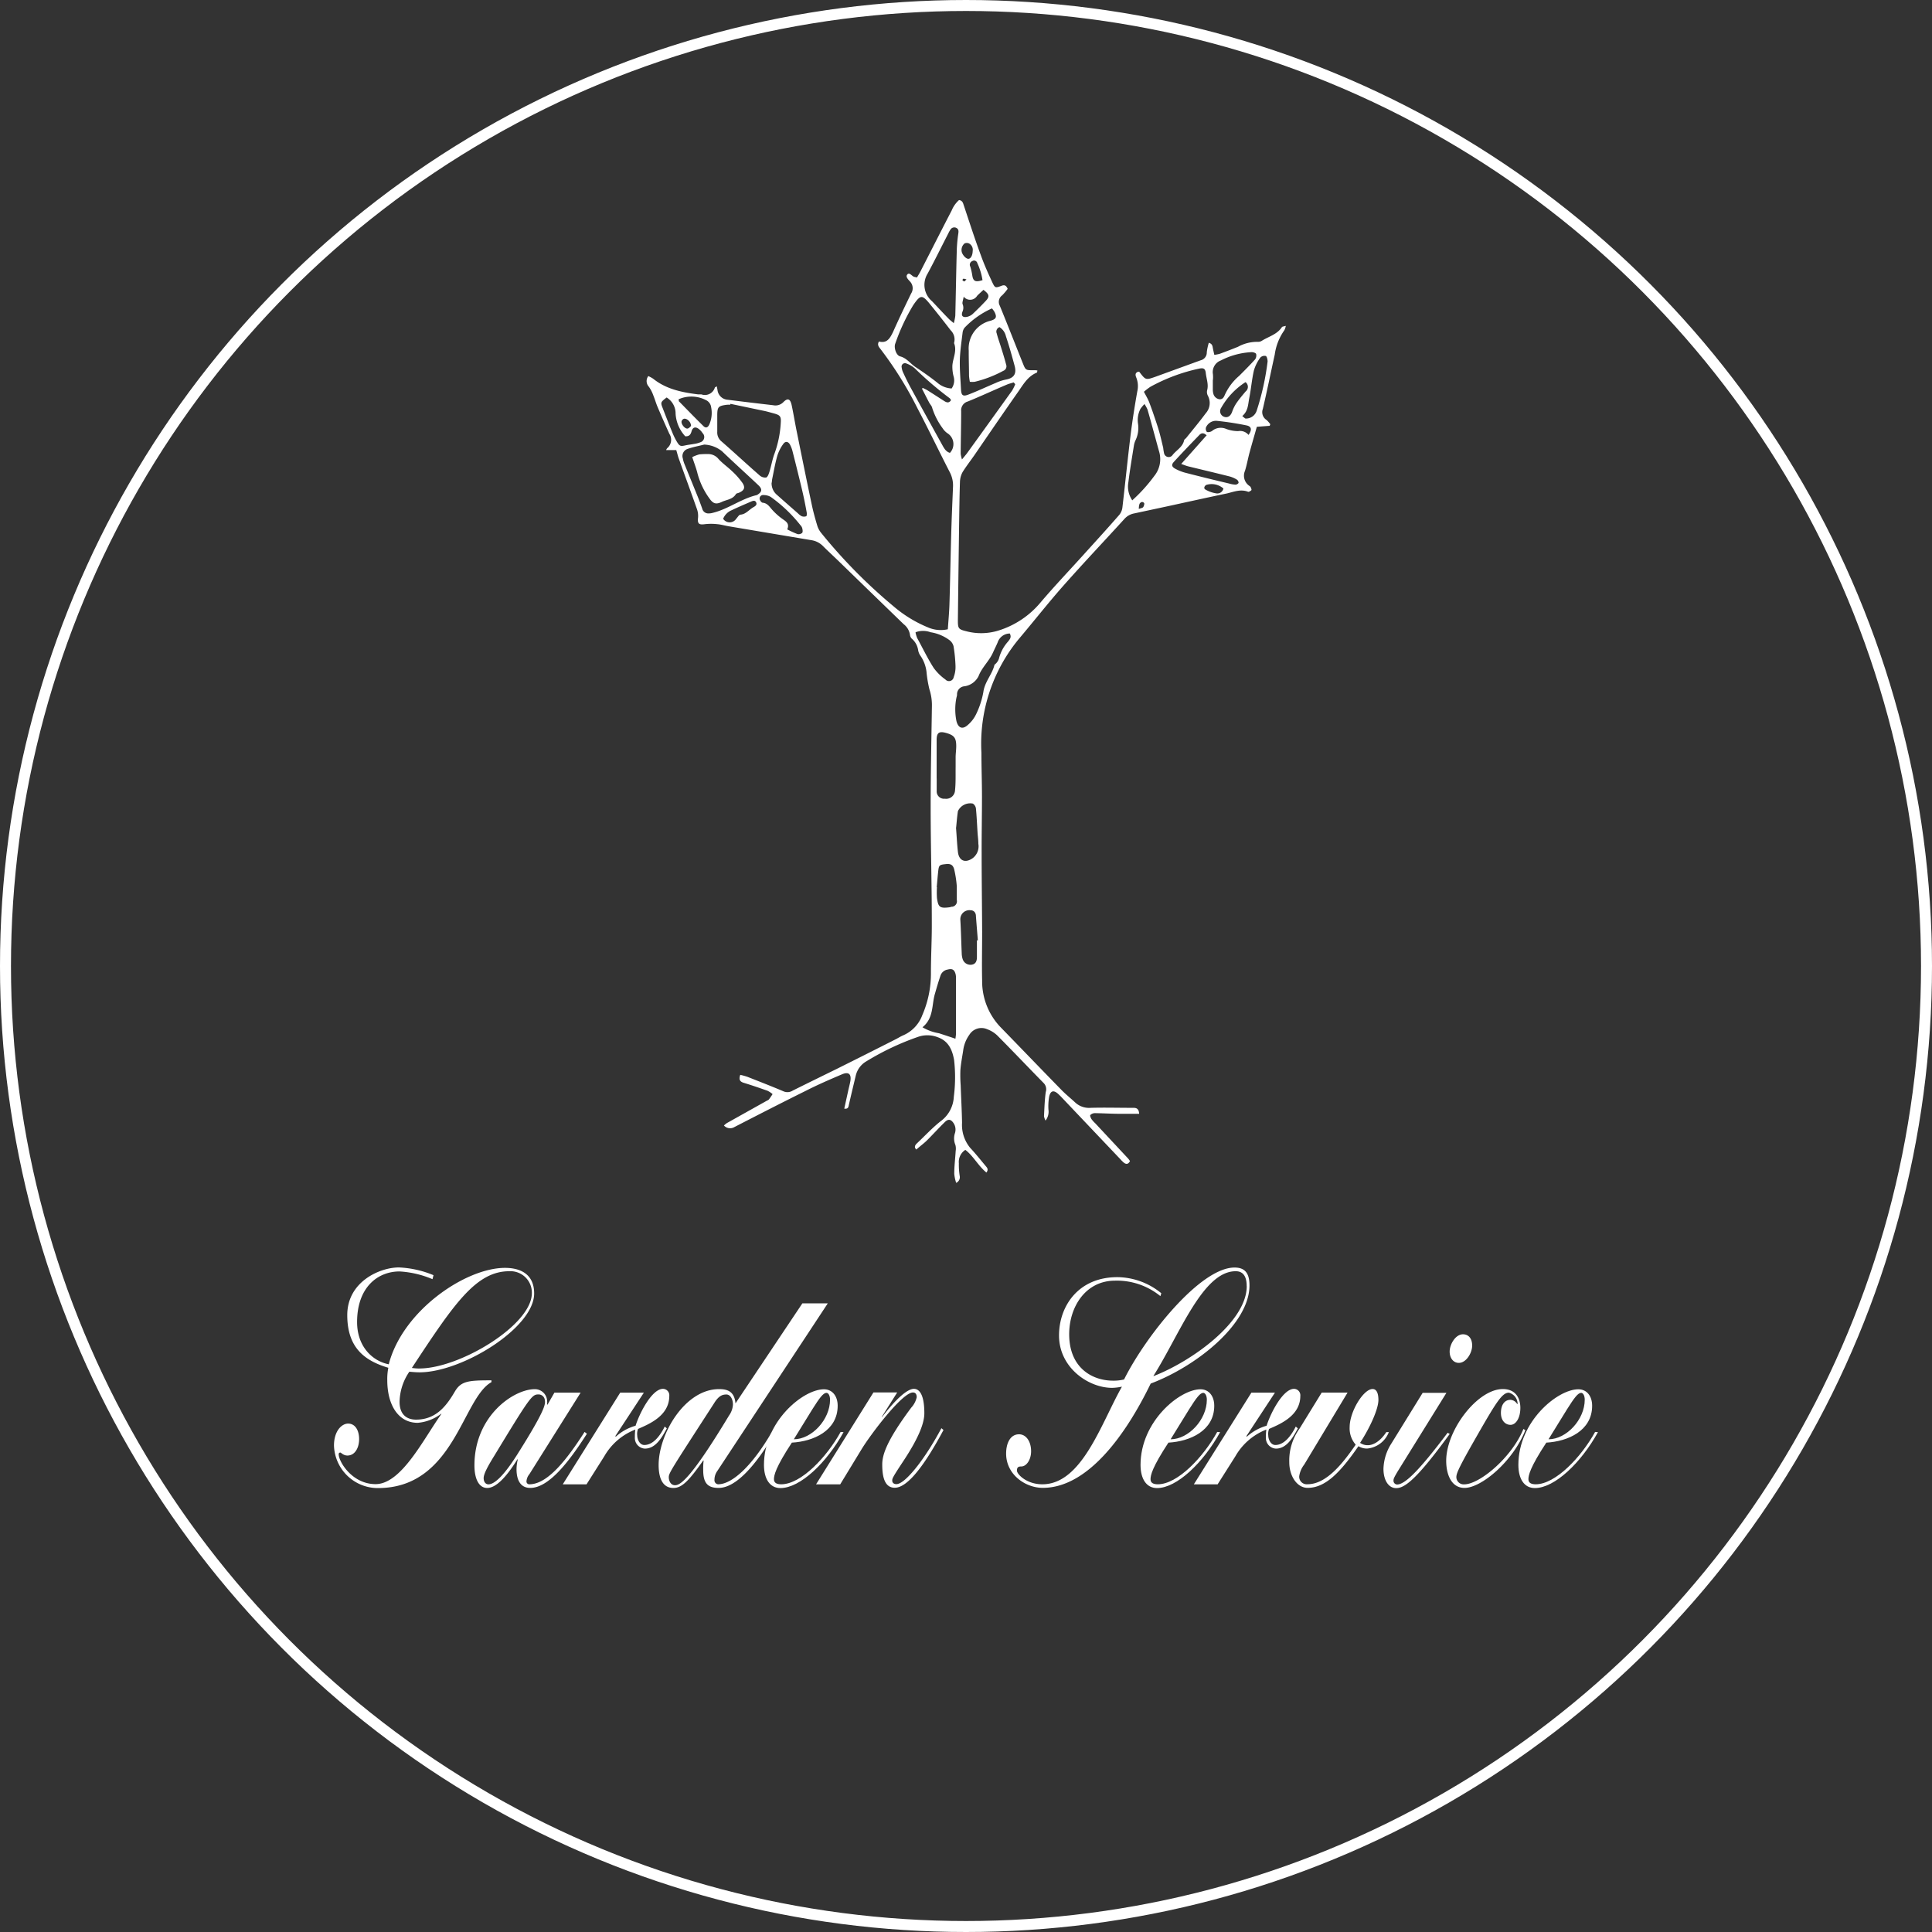 <svg xmlns="http://www.w3.org/2000/svg" viewBox="0 0 352 352"><rect x="0" y="0" width="352" height="352" fill="#333333" stroke="none"/><defs><style>.cls-1{fill:#fff;}.cls-2{fill:none;stroke:#fff;stroke-miterlimit:10;stroke-width:2px;}</style></defs><title>Plan de travail 8</title><g id="Accueil_slider_menu_deplié" data-name="Accueil slider menu deplié"><path class="cls-1" d="M76.41,249.34a10.86,10.86,0,0,1-1.37-.11c7.7-11.71,11.69-17.62,17.76-17.62a3.9,3.9,0,0,1,4.1,4c0,5.8-13.13,13.72-20.5,13.72m2.58-17a18.49,18.49,0,0,0-6.3-1.41c-3.49,0-9.41,2.6-9.41,8.68s3.3,8.35,7.48,9.6a10.63,10.63,0,0,0-.19,2.28c0,4.39,1.94,7.75,5.54,7.75a8.15,8.15,0,0,0,4.25-1.63h.08c-3.26,4.56-7.29,12.8-12,12.8-4.29,0-6.72-4.12-6.72-5.42a.28.28,0,0,1,.3-.33c.15,0,.53.54,1.29.54,1.37,0,2.13-1.41,2.13-3s-.72-2.82-2-2.82c-1.18,0-2.58,1.36-2.58,4a8,8,0,0,0,8,7.75c13.93,0,15.37-16.37,20.69-19.3v-.33c-4.18,0-5.54.11-6.68,2.06-1.52,2.6-3.42,5.1-7.06,5.1-1.52,0-3-.76-3-3.25a10,10,0,0,1,1.78-5.48c.61.05,1.21.11,1.86.11,7.7,0,20.88-8.08,20.88-14.37,0-3.58-2.58-4.66-5.31-4.66-7.21,0-18.67,7.81-21.18,17.57-3-.6-5.77-3.25-5.77-7.7,0-6.29,3.72-9.22,7.74-9.22a18,18,0,0,1,6,1.41Z"/><path class="cls-1" d="M99.3,255.31c0,.65,0,1.68-5,9.6-2.35,3.74-4.14,5.53-5.31,5.53-.45,0-.87-.38-.87-1.14s.76-2.17,1.94-4.07c6.45-10.63,6.87-11.17,8-11.17a1.15,1.15,0,0,1,1.21,1.25m.49.6h-.08a3.7,3.7,0,0,0,0-.7,2.23,2.23,0,0,0-2.24-2.11c-3.87,0-11,4.88-11,13.88,0,2.49.83,4.12,2.32,4.12s3.3-1.68,5.5-5.21h.08a7.64,7.64,0,0,0-.23,1.84c0,1.19.3,3.36,2.5,3.36,3.42,0,7.14-4.88,10.32-9.87l-.42-.33c-3.07,4.77-6.64,9.54-10.06,9.54a.51.51,0,0,1-.53-.54,2.27,2.27,0,0,1,.53-1.3l9.34-14.86h-4.78Z"/><path class="cls-1" d="M102.53,270.44h4.33l3.23-5.1a11.17,11.17,0,0,1,5.66-4.88,9.47,9.47,0,0,0-.08,1.41,1.93,1.93,0,0,0,1.82,2.06c1.86,0,3-1.79,4-3.69l-.38-.33c-.87,1.74-2.13,3.36-3.72,3.36-.83,0-1.29-1-1.29-1.74a2.47,2.47,0,0,1,.15-1.19c2-.87,5.69-2.39,5.69-6a1.17,1.17,0,0,0-1.14-1.3c-2,0-4.25,4.34-5,6.72a9.05,9.05,0,0,0-3.61,2l-.08-.11,5.2-7.92H113Z"/><path class="cls-1" d="M134,255.69c-.19-2.33-1.67-2.6-3-2.6-6.22,0-11,8.19-11,13.83,0,2.17.61,4.18,2.69,4.18,1.56,0,2.81-1.3,5.43-5h.08a11.7,11.7,0,0,0-.08,1.74c0,2.39.83,3.25,2.81,3.25,3.19,0,6.8-4.18,10.17-9.87l-.53-.22c-3.49,6-7.14,9.43-9.75,9.43a.74.74,0,0,1-.65-.81,2.77,2.77,0,0,1,.53-1.63l20.12-30.53h-4.63Zm-12.15,13.45c0-.76.38-1.3,8.27-13.5.87-1.41,1.56-1.57,2.24-1.57s1.18.81,1.18,1.84a3.82,3.82,0,0,1-.72,2c-7.06,11.71-8.92,12.69-9.83,12.69s-1.14-1-1.14-1.41"/><path class="cls-1" d="M153.16,260.89c-2.51,4.56-7.21,9.54-10.82,9.54-.76,0-1.33-.22-1.33-.92s.27-2.12,3.26-6.67c3.95-.22,8.35-2.17,8.35-6.72,0-1.79-1-3-2.5-3-3.8,0-10.93,5.86-10.93,13.77,0,2.55,1.06,4.23,3,4.23,3.6,0,8.43-4.61,11.5-10.19ZM148,256.77c1.33-2.11,2-3,2.58-3,.34,0,.65.49.65,1.25,0,3.63-3.34,7.21-6.6,7.21Z"/><path class="cls-1" d="M148.68,270.44h4.4L157,264c1.59-2.6,7.36-10.3,9.34-10.3.46,0,.68.33.68.87a4.12,4.12,0,0,1-1,1.9c-4.52,6.07-5.28,8.62-5.28,10.36,0,2.28.45,4.23,2.28,4.23,2,0,4.86-3,8.88-10.52l-.38-.33c-3,5.64-6.6,10.19-8.2,10.19-.49,0-.76-.27-.76-.65s.08-.6,1.94-3.42c3.07-4.61,3.91-7.21,3.91-8.84,0-3.69-1.06-4.45-1.9-4.45-1.18,0-3.23,1.79-5.77,5.1h-.08l2.81-4.45h-4.33Z"/><path class="cls-1" d="M227.15,234.32c0,6.51-9.95,13.66-16.93,16.38h-.08c4.86-7.7,9-19.09,15-19.09,1.59,0,2,1.3,2,2.71m-15.56,1.3a12.78,12.78,0,0,0-8-2.93c-7.14,0-10.63,5.31-10.63,10.63,0,5.86,5.35,9.54,9.68,9.54a9.59,9.59,0,0,0,1.78-.22c-3.8,6.72-7.29,17.79-14.5,17.79-2.88,0-4.63-1.84-4.63-2.49s.3-.76.8-.76c.91,0,1.78-1.19,1.78-2.77,0-1.79-.91-3.09-2.2-3.09-1.56,0-2.35,1.57-2.35,3.52,0,3.8,3.49,6.24,6.68,6.24,8.24,0,15.18-9.76,19.66-19,8.35-3.15,18-10.85,18-17.89,0-2.49-1.06-3.25-2.73-3.25-6.22,0-16.17,12.47-20.12,20.39a7.91,7.91,0,0,1-2,.22c-3.8,0-8-2.33-8-8.46,0-5,3-9.76,8.35-9.76a12.53,12.53,0,0,1,8.27,2.82Z"/><path class="cls-1" d="M221.77,260.89c-2.51,4.56-7.21,9.54-10.82,9.54-.76,0-1.33-.22-1.33-.92s.27-2.12,3.26-6.67c3.95-.22,8.35-2.17,8.35-6.72,0-1.79-1-3-2.5-3-3.8,0-10.93,5.86-10.93,13.77,0,2.55,1.06,4.23,3,4.23,3.61,0,8.43-4.61,11.5-10.19Zm-5.12-4.12c1.33-2.11,2-3,2.58-3,.34,0,.65.49.65,1.25,0,3.63-3.34,7.21-6.6,7.21Z"/><path class="cls-1" d="M217.51,270.44h4.33l3.23-5.1a11.17,11.17,0,0,1,5.65-4.88,9.59,9.59,0,0,0-.08,1.41,1.93,1.93,0,0,0,1.82,2.06c1.86,0,3-1.79,4-3.69l-.38-.33c-.87,1.74-2.13,3.36-3.72,3.36-.83,0-1.29-1-1.29-1.74a2.46,2.46,0,0,1,.15-1.19c2-.87,5.69-2.39,5.69-6a1.17,1.17,0,0,0-1.14-1.3c-2,0-4.25,4.34-5,6.72a9.05,9.05,0,0,0-3.6,2l-.08-.11,5.2-7.92H228Z"/><path class="cls-1" d="M236.8,260.24a9.93,9.93,0,0,0-1.9,6.18c0,2.49,1.4,4.66,3.34,4.66,3.23,0,5.92-2.77,9.26-7.59a3,3,0,0,0,1.59.43,4.7,4.7,0,0,0,3.95-3h-.46c-1.25,1.9-2.58,2.39-3.34,2.39a2.4,2.4,0,0,1-1.44-.43c1.94-3,3.34-6.24,3.34-7.81,0-1-.23-2-1.06-2-1.67,0-4.18,4.12-4.18,6.94a4.5,4.5,0,0,0,1.1,3.2c-2.24,3.25-5.28,7.21-8.77,7.21a1.37,1.37,0,0,1-1.52-1.46,4.48,4.48,0,0,1,.91-2.12l7.9-13.12h-4.71Z"/><path class="cls-1" d="M264.12,246.25c0,1.19.68,2.06,1.67,2.06,1.37,0,2.43-1.84,2.43-3.15s-.68-2.06-1.67-2.06c-1.37,0-2.43,1.84-2.43,3.15M253.5,263a9,9,0,0,0-1.44,4.61c0,2.06.91,3.52,2.32,3.52,1.59,0,3.83-1.73,9.75-9.87l-.38-.22c-5.35,7.1-7.82,9.43-9.22,9.43a.69.69,0,0,1-.64-.76c0-.27.11-.54.76-1.63l8.88-14.31h-4.33Z"/><path class="cls-1" d="M277.56,260.35c-2.13,5.21-8,10.09-10.78,10.09a1.33,1.33,0,0,1-1.44-1.3c0-.65.3-1.52,3.72-7.48,3.57-6.24,4.63-7.92,5.85-7.92a2.13,2.13,0,0,1,1.59,2.06h-.08a1.54,1.54,0,0,0-1.21-.76c-1.14,0-1.75,1-1.75,2.39s.8,2.17,1.75,2.17S277,258.4,277,256.5c0-1.63-.76-3.42-3.19-3.42-4.63,0-10.32,7.48-10.32,13.07,0,2.44.91,4.94,3.34,4.94,3.07,0,8.84-4.83,11.08-10.52Z"/><path class="cls-1" d="M290.62,260.89c-2.51,4.56-7.21,9.54-10.82,9.54-.76,0-1.33-.22-1.33-.92s.27-2.12,3.26-6.67c3.95-.22,8.35-2.17,8.35-6.72,0-1.79-1-3-2.51-3-3.8,0-10.93,5.86-10.93,13.77,0,2.55,1.06,4.23,3,4.23,3.61,0,8.43-4.61,11.5-10.19Zm-5.12-4.12c1.33-2.11,2-3,2.58-3,.34,0,.65.49.65,1.25,0,3.63-3.34,7.21-6.6,7.21Z"/><path class="cls-1" d="M207.55,202.93c-1.21,0-2.34,0-3.48,0-1.52,0-3-.1-4.57-.12a1.22,1.22,0,0,0-.85.34c-.1.11.08.54.23.77a5.73,5.73,0,0,0,.68.75l6,6.43a4.78,4.78,0,0,1,.32.44c-.27.52-.62.67-1.11.3a5.83,5.83,0,0,1-.63-.62l-10.84-11.42c-.15-.15-.3-.3-.45-.44-.83-.79-1.44-.69-1.69.41a10,10,0,0,0-.14,2.39,2.61,2.61,0,0,1-.53,2,2.71,2.71,0,0,1-.28-.8c.08-1.47.12-2.95.32-4.4a1.61,1.61,0,0,0-.35-1.6c-2.85-2.9-5.64-5.85-8.51-8.73a5.25,5.25,0,0,0-1.81-1.11,2.58,2.58,0,0,0-3.24,1,6.24,6.24,0,0,0-1.14,2.92c-.18,1.16-.41,2.33-.5,3.5a24.19,24.19,0,0,0,.05,2.78c.08,2.28.21,4.55.25,6.83a6.56,6.56,0,0,0,1.48,4.58c1,1.07,1.88,2.18,2.8,3.28.25.3.61.62.16,1.22-1.49-1.21-2.36-3-3.84-4.13a2.61,2.61,0,0,0-1.18,2.46,12.94,12.94,0,0,0,.15,2.27,1.13,1.13,0,0,1-.64,1.28,7.46,7.46,0,0,1-.35-1.65c0-1.39.18-2.77.26-4.16a2.63,2.63,0,0,0-.05-1.09,3.08,3.08,0,0,1-.1-2.11,2.12,2.12,0,0,0-.21-1.83c-.49-.76-1-.86-1.63-.22-1.12,1.09-2.17,2.26-3.28,3.36-.57.56-1.21,1-1.89,1.63-.34-.29-.4-.66.09-1.12,1.42-1.33,2.75-2.78,4.28-4a5.87,5.87,0,0,0,2.45-4.5,27.66,27.66,0,0,0,.05-6.7c-.34-1.92-1.07-3.48-3-4.15a5.18,5.18,0,0,0-3.48-.09,48.51,48.51,0,0,0-9.51,4.49,4.08,4.08,0,0,0-1.92,2.58c-.42,1.77-.85,3.53-1.25,5.3-.09.42-.11.84-.85.74l.71-3.23c.13-.58.28-1.15.39-1.73.24-1.33-.29-1.82-1.52-1.29-2.22.94-4.43,1.9-6.59,3-4.36,2.16-8.69,4.38-13,6.6a1.51,1.51,0,0,1-1.91-.28,3.66,3.66,0,0,1,.53-.44l7.31-4.09a1.08,1.08,0,0,0,.33-.19c.24-.31.46-.64.69-1a4.42,4.42,0,0,0-.9-.6c-1.43-.51-2.87-1-4.33-1.45-.75-.22-.94-.61-.66-1.46a12.54,12.54,0,0,1,1.3.36c2.2.87,4.41,1.72,6.59,2.65a1.79,1.79,0,0,0,1.67-.14c2.65-1.32,5.31-2.62,8-3.94q5.4-2.69,10.78-5.42c.45-.23.88-.51,1.35-.71a6.43,6.43,0,0,0,3.48-3.68,19,19,0,0,0,1.57-7.74c0-3,.18-6.08.16-9.12,0-7.07-.21-14.14-.21-21.2,0-6.09.14-12.19.23-18.28a9.21,9.21,0,0,0-.45-3,21.89,21.89,0,0,1-.54-3.24,6.57,6.57,0,0,0-1.17-3,2.5,2.5,0,0,1-.35-.92,3.38,3.38,0,0,0-1.06-2,1.15,1.15,0,0,1-.42-.73,3,3,0,0,0-1.16-2q-6-5.81-11.94-11.58c-.91-.88-1.85-1.74-2.75-2.64a3.73,3.73,0,0,0-2.1-1.08L132.8,95.89c-.71-.12-1.41-.33-2.12-.39a10.13,10.13,0,0,0-2.25,0c-1.1.16-1.38-.1-1.25-1.17a3.66,3.66,0,0,0-.2-1.58c-1.08-3.07-2.21-6.13-3.31-9.2-.17-.47-.29-1-.46-1.55h-1.84a1.09,1.09,0,0,1,.18-.33,2,2,0,0,0,.4-2.64c-.73-1.62-1.45-3.25-2.14-4.88-.3-.7-.5-1.44-.79-2.14a6.39,6.39,0,0,0-.81-1.56,1.5,1.5,0,0,1-.09-1.93A5.8,5.8,0,0,1,119,69c2.38,1.91,5.23,2.48,8.15,2.85.21,0,.43,0,.63,0a1.89,1.89,0,0,0,2.45-1.2c0-.09.18-.14.36-.27.05.27.1.46.13.65a2,2,0,0,0,1.84,1.8c2.77.35,5.54.68,8.31,1a2,2,0,0,0,1.85-.56c.79-.8,1.25-.63,1.51.52.34,1.57.59,3.16.91,4.73.91,4.48,1.82,9,2.76,13.43.27,1.28.62,2.55,1,3.81a3.84,3.84,0,0,0,.71,1.33,95.41,95.41,0,0,0,13.17,13.36,23.08,23.08,0,0,0,6.25,3.84,5.86,5.86,0,0,0,3.66.36c.1-1.5.24-3,.29-4.43.13-4.23.2-8.46.32-12.7.08-2.92.21-5.83.33-8.75a5.21,5.21,0,0,0-.56-2.69c-2-3.88-3.87-7.81-5.9-11.67a67.44,67.44,0,0,0-6.78-10.86c-.29-.37-.6-.73-.25-1.33,1.46.38,2-.57,2.57-1.74,1.05-2.36,2.17-4.69,3.29-7a1.78,1.78,0,0,0-.21-2.2c-.31-.35-.86-.86-.47-1.29s.81.32,1.24.45l.51.11c.21-.36.45-.74.65-1.13,1.89-3.69,3.76-7.39,5.67-11.07a5.19,5.19,0,0,1,1.34-1.9c.68.09.74.62.88,1,1,3,2,6.1,3.12,9.12.6,1.67,1.33,3.29,2.08,4.91.48,1,.55,1,1.62.61.55-.23.89-.12,1.16.54a10.16,10.16,0,0,1-1,1.18,1.47,1.47,0,0,0-.43,1.9c1.43,3.48,2.8,7,4.2,10.49.51,1.27.53,1.26,2,1.25.2,0,.4,0,.66.06-.05.17-.06.36-.12.38-1.64.67-2.46,2.15-3.39,3.48-2.7,3.85-5.35,7.72-8,11.59-.7,1-1.47,2-2.1,3a3.9,3.9,0,0,0-.51,1.79c-.09,2.71-.12,5.42-.16,8.12q-.12,8.57-.22,17.14c0,1.48.09,1.65,1.53,2a10.64,10.64,0,0,0,6-.17,16.25,16.25,0,0,0,7.47-5c2.46-2.91,5.09-5.67,7.64-8.49,2.27-2.51,4.55-5,6.78-7.56a2.61,2.61,0,0,0,.56-1.36c.5-4.28.93-8.58,1.45-12.86.34-2.77.77-5.52,1.26-8.27a4.18,4.18,0,0,0-.17-2.47c-.2-.47-.27-.91.35-1.11.09,0,.2,0,.24.1,1.1,1.42,1.11,1.45,2.87.83,2.75-1,5.49-2,8.24-3a1.46,1.46,0,0,0,1.13-1.48,10,10,0,0,1,.37-1.72c.67.2.67.64.74,1s.16.73.26,1.2a6.42,6.42,0,0,0,1-.19q1.67-.61,3.32-1.28a7.29,7.29,0,0,1,3.65-.9,1.23,1.23,0,0,0,.72-.21c1.24-.77,2.75-1.14,3.62-2.46.08-.13.36-.13.72-.24a2.88,2.88,0,0,1-.27.8,10,10,0,0,0-1.75,4.44c-.73,3.3-1.4,6.61-2.17,9.9a1.67,1.67,0,0,0,.67,2,4.9,4.9,0,0,1,.69.78l-.11.29-2.34.18c-.44,1.55-.9,3.12-1.33,4.7-.3,1.1-.49,2.24-.83,3.32a2.23,2.23,0,0,0,.75,2.71c.1.08.23.15.28.26s.21.46.14.55-.46.36-.6.3c-1.34-.53-2.59,0-3.85.3-3.64.76-7.28,1.57-10.92,2.36l-6.07,1.3a3.14,3.14,0,0,0-1.71,1c-3.73,4.1-7.55,8.12-11.22,12.28-2.74,3.11-5.3,6.38-8,9.57a30,30,0,0,0-6.82,20.75c0,2.66.1,5.31.1,8,0,3.43-.07,6.85-.06,10.28,0,4.78.07,9.57.09,14.35,0,3-.07,5.93,0,8.89a12.09,12.09,0,0,0,3.31,8.42c3.75,3.85,7.47,7.73,11.23,11.57.77.78,1.64,1.47,2.44,2.22a3.7,3.7,0,0,0,2.79.95c2.5-.07,5,0,7.49,0,.59,0,1.24-.08,1.34,1m.87-131.47c.41.78.76,1.36,1,2s.47,1.27.69,1.91c.38,1.12.77,2.23,1.1,3.37.28,1,.5,2,.73,2.94a7.81,7.81,0,0,0,.16,1,.86.86,0,0,0,1.57.28c.69-.86,1.79-1.41,2.07-2.61,0-.18.27-.32.4-.48,1.19-1.49,2.41-2.94,3.54-4.47a2.8,2.8,0,0,0,.41-3.19,1.46,1.46,0,0,1-.15-1c.3-1.08-.13-2.09-.24-3.13-.09-.82-.39-1-1.21-.83a32.44,32.44,0,0,0-8.88,3.31,11.44,11.44,0,0,0-1.22.94m-35-.63a2.55,2.55,0,0,0,.36-2.2,6.94,6.94,0,0,1-.22-2c.1-1.36.88-2.66.3-4.07a2.34,2.34,0,0,0-.62-2.34c-1.31-1.71-2.65-3.4-4-5.05-1.16-1.37-1.52-1.33-2.55.1-.1.14-.2.28-.29.42a36.58,36.58,0,0,0-3.26,7c-.26.73.18,2.11.9,2.29,1.2.31,1.84,1.3,2.77,1.92,1.37.91,2.73,1.86,4,2.87a4.31,4.31,0,0,0,2.63,1.06m-40.34,2.82,0,.13c-.3,0-.59,0-.88.05-1.28.19-1.47.41-1.5,1.71,0,1.06,0,2.11,0,3.17a2.1,2.1,0,0,0,.78,1.77c2.3,2,4.58,4.13,6.91,6.16a1.54,1.54,0,0,0,1.22.41c.3-.11.49-.69.62-1.11.33-1.08.51-2.22.91-3.27a19.59,19.59,0,0,0,1.13-5.56c.09-1.23-.12-1.43-1.33-1.76-.57-.15-1.14-.32-1.71-.44l-6.06-1.27m40.63-14.73a9.12,9.12,0,0,0,.27-1.32c.1-4,.16-8,.27-12a26.58,26.58,0,0,1,.28-3c.06-.42.07-.77-.33-1a.82.82,0,0,0-1.11.3,4.73,4.73,0,0,0-.37.66c-1.26,2.45-2.47,4.91-3.77,7.33a3.9,3.9,0,0,0,.8,5.06c1,1.05,2,2.15,3.06,3.22.19.2.43.37.92.79m32.51,32.24a29.17,29.17,0,0,0,4-4.43,4.86,4.86,0,0,0,.88-4.43c-.27-.93-.51-1.87-.77-2.8-.45-1.62-.88-3.25-1.35-4.86a5.93,5.93,0,0,0-.55-1,6.21,6.21,0,0,0-.73.86,4.42,4.42,0,0,0-.45,2.71,5.2,5.2,0,0,1-.44,3,3.67,3.67,0,0,0-.31,1c-.35,2.21-.73,4.42-1,6.64a4.41,4.41,0,0,0,.75,3.39M128.3,81c-.93.24-2,.43-3,.78a1.37,1.37,0,0,0-.89,1.75,4.68,4.68,0,0,0,.29,1c.81,2,1.63,4,2.44,6,.28.7.54,1.41.8,2.13a1.13,1.13,0,0,0,1,.88,2.78,2.78,0,0,0,.87-.09c2.86-.68,5.22-2.59,8.08-3.25a.38.38,0,0,0,.11-.06c.83-.52.93-1,.2-1.71-2.21-2.09-4.47-4.12-6.67-6.23A5.57,5.57,0,0,0,128.3,81m56.67-11-.29-.33c-.42.14-.85.24-1.25.41-2.37,1-4.71,2.1-7.1,3.07a1.67,1.67,0,0,0-1.21,1.79c0,2.57-.07,5.15-.09,7.72a5.6,5.6,0,0,0,.24,1.05c.39-.49.66-.79.9-1.11q4.12-5.7,8.22-11.42a7.74,7.74,0,0,0,.58-1.18m-2.81-10.41a.85.85,0,0,0-.56,1.16c.19.77.47,1.53.71,2.29.35,1.12.71,2.25,1,3.38a.88.88,0,0,1-.51,1.14,21.42,21.42,0,0,1-5.21,2,4.39,4.39,0,0,1-.89,0,10.3,10.3,0,0,1-.15-1.09c0-1.52-.06-3-.05-4.57a5.19,5.19,0,0,1,4-5.47c1-.31,1.16-.65.71-1.57a4.7,4.7,0,0,0-.48-.67,15.73,15.73,0,0,0-5,3.53,1.85,1.85,0,0,0-.34.8c-.2,1.68-.46,3.35-.51,5s.12,3.63.21,5.44c.06,1.08.34,1.32,1.35.93,1.69-.65,3.34-1.43,5-2.13a8.27,8.27,0,0,1,1.76-.59c1.47-.25,2.06-1,1.67-2.47-.49-1.83-1-3.65-1.6-5.45a2.65,2.65,0,0,0-1.2-1.67m-14,127.58a8.53,8.53,0,0,0,3,1.09c1,.33,2,.65,3,1a9,9,0,0,0,.11-.91q0-5.08,0-10.16a2.89,2.89,0,0,0-.09-.75c-.22-.77-.62-1-1.43-.78a1.64,1.64,0,0,0-1.3,1.08c-.37,1.08-.69,2.17-1,3.26-.64,2.06-.19,4.48-2.3,6.18m-27.48-99.2a2.74,2.74,0,0,0,1,2.21c1.26,1.13,2.53,2.23,3.8,3.35a2.81,2.81,0,0,0,.7.53,1.21,1.21,0,0,0,.8,0c.1,0,.15-.45.1-.67Q146.56,91,146,88.7q-.77-3.2-1.58-6.38a5.42,5.42,0,0,0-.48-1.3c-.32-.58-.82-.69-1.21-.16a7.31,7.31,0,0,0-1.12,2.22c-.39,1.37-.63,2.79-.92,4.19a5.31,5.31,0,0,0-.07.63M184,115.42a2.36,2.36,0,0,0-2.23,1.62c-.26.62-.57,1.22-.85,1.84-.68,1.55-2,2.67-2.63,4.3a3.39,3.39,0,0,1-2.6,1.86,1.46,1.46,0,0,0-1.32,1.56,4,4,0,0,1-.11.5,10.68,10.68,0,0,0,0,4.28c.33,1.3,1.14,1.58,2.11.67a6,6,0,0,0,1.45-1.88,15.4,15.4,0,0,0,1.34-4.07c.24-1.85,1.56-3.16,2-4.86,0-.18.29-.3.41-.48A2.19,2.19,0,0,0,182,120a7.3,7.3,0,0,1,1.65-3.1c.29-.38.71-.78.32-1.49m-13.31,26.44h0c0,.76,0,1.53,0,2.28a1.33,1.33,0,0,0,1.48,1.39A1.61,1.61,0,0,0,174,144c.15-1.42.09-2.86.11-4.29,0-.59,0-1.17,0-1.76s.11-1.35.11-2c0-1.54-.39-2-1.87-2.42-1.22-.33-1.68-.06-1.7,1.21,0,2.36,0,4.73,0,7.09m-2.7-71,.19-.15c.28.15.58.27.85.44,1,.63,2,1.28,3,1.92.45.29.9.47,1.28-.13a1.33,1.33,0,0,0-.22-.34,62.25,62.25,0,0,1-6.36-5.44,4.64,4.64,0,0,0-1.52-.89.62.62,0,0,0-.89.7,2.94,2.94,0,0,0,.3,1c.46,1,.91,1.91,1.42,2.84q2.8,5.12,5.64,10.23c.34.61.67,1.28,1.43,1.5a2.33,2.33,0,0,0-.34-3.5,3.29,3.29,0,0,1-1-1,12.61,12.61,0,0,1-1.89-3.7c-.07-.35-.39-.64-.57-1-.43-.8-.83-1.61-1.25-2.42m-1.21,44.37a5.26,5.26,0,0,0,.3,1c1,1.82,1.88,3.68,3,5.43a9.18,9.18,0,0,0,2.14,2.11.87.87,0,0,0,1.51-.43,5.2,5.2,0,0,0,.33-2,27.56,27.56,0,0,0-.36-3.63,2,2,0,0,0-.73-1.1,7.74,7.74,0,0,0-3.46-1.45,3.93,3.93,0,0,0-2.72,0m7.36,35.58c.13,1.68.19,3.08.35,4.46.19,1.64,1.38,2.08,2.72,1.1a2.7,2.7,0,0,0,1-2.59c0-.72-.11-1.43-.15-2.14-.09-1.43-.15-2.87-.29-4.3a1.29,1.29,0,0,0-.56-.89,2.47,2.47,0,0,0-2.72,1.37c-.17,1.08-.24,2.18-.33,3m46.77-81.55h0c0,.55,0,1.1,0,1.65a3,3,0,0,0,.1.87,1.35,1.35,0,0,0,1.16,1c.57,0,.76-.41.95-.86a9.94,9.94,0,0,1,2.58-3.4c1-1,2-2,2.9-3a1.21,1.21,0,0,0,.2-1c-.06-.19-.56-.35-.85-.33a13.64,13.64,0,0,0-5.57,1.51,2.26,2.26,0,0,0-1.45,2.53,5.83,5.83,0,0,1,0,1M178,171.33h.16c-.12-1.47-.24-2.93-.35-4.4,0-.63-.36-1.09-1-1.09a1.65,1.65,0,0,0-1.84,1.76c.12,2,.16,4,.25,6.06a3.71,3.71,0,0,0,.18,1.11,1.49,1.49,0,0,0,1.59,1c.63-.08,1-.48,1-1.38s0-2,0-3m-7.4-9.77h.12a15.15,15.15,0,0,0,0,2c.23,1.68.53,1.92,2.37,1.67.08,0,.16-.07.24-.08a1,1,0,0,0,1-1.25c0-.84,0-1.69,0-2.52a20.25,20.25,0,0,0-.46-3c-.22-.89-.69-1.12-1.6-1-1.1.12-1.2.2-1.32,1.27s-.18,1.93-.27,2.89m49.22-82.23c-.68-.69-1.13-.42-1.49,0-1.53,1.58-3.05,3.16-4.53,4.78-.5.55-.38.92.33,1.29a8.18,8.18,0,0,0,1.64.66c2.7.7,5.4,1.36,8.11,2a4.87,4.87,0,0,0,1.12.2.73.73,0,0,0,.59-.31.7.7,0,0,0-.3-.6A4.92,4.92,0,0,0,224,86.8c-2.5-.63-5-1.22-7.5-1.83-.38-.09-.74-.25-1.29-.44l4.6-5.19m-98.34-6.93c-1.12.85-1.14.91-.74,1.93.58,1.49,1.16,3,1.77,4.47a12.49,12.49,0,0,0,.84,1.7c.48.79.66.83,1.56.63.49-.11,1-.15,1.49-.25a4.85,4.85,0,0,0,1.21-.31A1,1,0,0,0,128,78.9a2.9,2.9,0,0,0-.58-.66c-.66-.56-1.2-.46-1.43.37-.19.67-.51.91-1.14.88a6.67,6.67,0,0,1-1.76-4.1,3.42,3.42,0,0,0-1.68-3m105,3.48c.28.21.41.38.54.39a2.06,2.06,0,0,0,2-1.4,47.19,47.19,0,0,0,2-9c0-.32-.11-.87-.32-1a1.06,1.06,0,0,0-1,.28,7.63,7.63,0,0,0-1.17,2.33c-.39,1.68-.52,3.42-.86,5.11-.22,1.09-.18,2.29-1.26,3.22M123.64,72.73c.06.27,0,.38.1.43,1.47,1.5,2.92,3,4.43,4.48.42.41.81.27,1.08-.34a5.24,5.24,0,0,0,.32-3.08,1.66,1.66,0,0,0-.9-1.3,5.8,5.8,0,0,0-5-.19m19.76,23.72a17.72,17.72,0,0,0,1.87.86,1,1,0,0,0,.85-.22c.15-.19.08-.6,0-.9a1.39,1.39,0,0,0-.34-.53,26.46,26.46,0,0,0-5.38-5.12,2.61,2.61,0,0,0-1.29-.34.63.63,0,0,0-.74.67c0,.27.33.7.54.72.89.08,1.25.74,1.76,1.3a11.47,11.47,0,0,0,2,1.76c.65.44,1.14.85.73,1.8M175.59,54c-.11.68-.31,1.1-.21,1.41a1.7,1.7,0,0,1,0,1.32c-.32.79,0,1.16.81,1a2.35,2.35,0,0,0,1-.5c.83-.78,1.64-1.59,2.42-2.42s.57-1.24-.43-2c-.37.35-.78.7-1.15,1.08a1.49,1.49,0,0,1-2.44.17m51.32,15.57a13.46,13.46,0,0,0-4.42,4.68,1.08,1.08,0,0,0,.46,1.6c.67.28,1.24-.07,1.53-.86a7.05,7.05,0,0,1,.76-1.56c.52-.76,1.12-1.47,1.71-2.17a1.07,1.07,0,0,0,0-1.68m.51,9.62c.67-.92.59-1.56-.34-1.75a54.19,54.19,0,0,0-5.48-.84,2,2,0,0,0-1.92,1.21.91.91,0,0,0,.14.78c.09.12.46.08.69,0a1.22,1.22,0,0,0,.43-.26,2.48,2.48,0,0,1,2.4-.26,6.35,6.35,0,0,0,2.21.41,2,2,0,0,1,1.87.67M131.76,94.53a1.41,1.41,0,0,0,2.36,0c.26-.26.5-.74.78-.76,1-.08,1.58-.92,2.37-1.36.32-.18.72-.43.49-.89s-.66-.24-1-.1c-1.16.5-2.32,1-3.46,1.54a2.87,2.87,0,0,0-1.54,1.54M179,51a11.49,11.49,0,0,0-.94-3.07.61.61,0,0,0-.92-.36.71.71,0,0,0-.36,1,11.68,11.68,0,0,1,.36,1.58c.16,1.09.56,1.31,1.87.89m-1.79-5.32a1.31,1.31,0,0,0-.68-1.37,1,1,0,0,0-.8,0,1.57,1.57,0,0,0-.51,1.57c.19.65.85,1.3,1.26,1.23s.72-.65.73-1.46M222.9,89a3.29,3.29,0,0,0-3.13-.65c-.35.21-.5.64-.17.83a5.58,5.58,0,0,0,2,.71A1.13,1.13,0,0,0,222.9,89m-97-11.39c0-.76-.77-1.43-1.3-1.31a.7.7,0,0,0-.43.49c-.06.56.66,1.39,1.12,1.29.26-.06.47-.35.61-.46m81.59,15.11c.39-.16.69-.18.8-.34s.26-.61.16-.74c-.27-.33-.64-.18-.83.14a2.92,2.92,0,0,0-.13.95M176.08,50.91a1.86,1.86,0,0,0-.54-.13c-.08,0-.14.15-.21.24.11.09.22.24.33.25s.2-.16.42-.35"/><path class="cls-1" d="M126.13,83.28a7.25,7.25,0,0,1,1.27-.49,11.87,11.87,0,0,1,1.52-.06,2.4,2.4,0,0,1,2,.91c.74.8,1.65,1.43,2.44,2.19A13.46,13.46,0,0,1,135.28,88c.56.85.3,1.36-.63,1.77-.19.08-.48.11-.57.25-.61,1-1.71,1-2.6,1.44-1.08.5-1.58.28-2.25-.68a13.67,13.67,0,0,1-2.16-4.56c-.23-.94-.59-1.84-.94-2.92"/><circle class="cls-2" cx="176" cy="176" r="175"/></g></svg>
